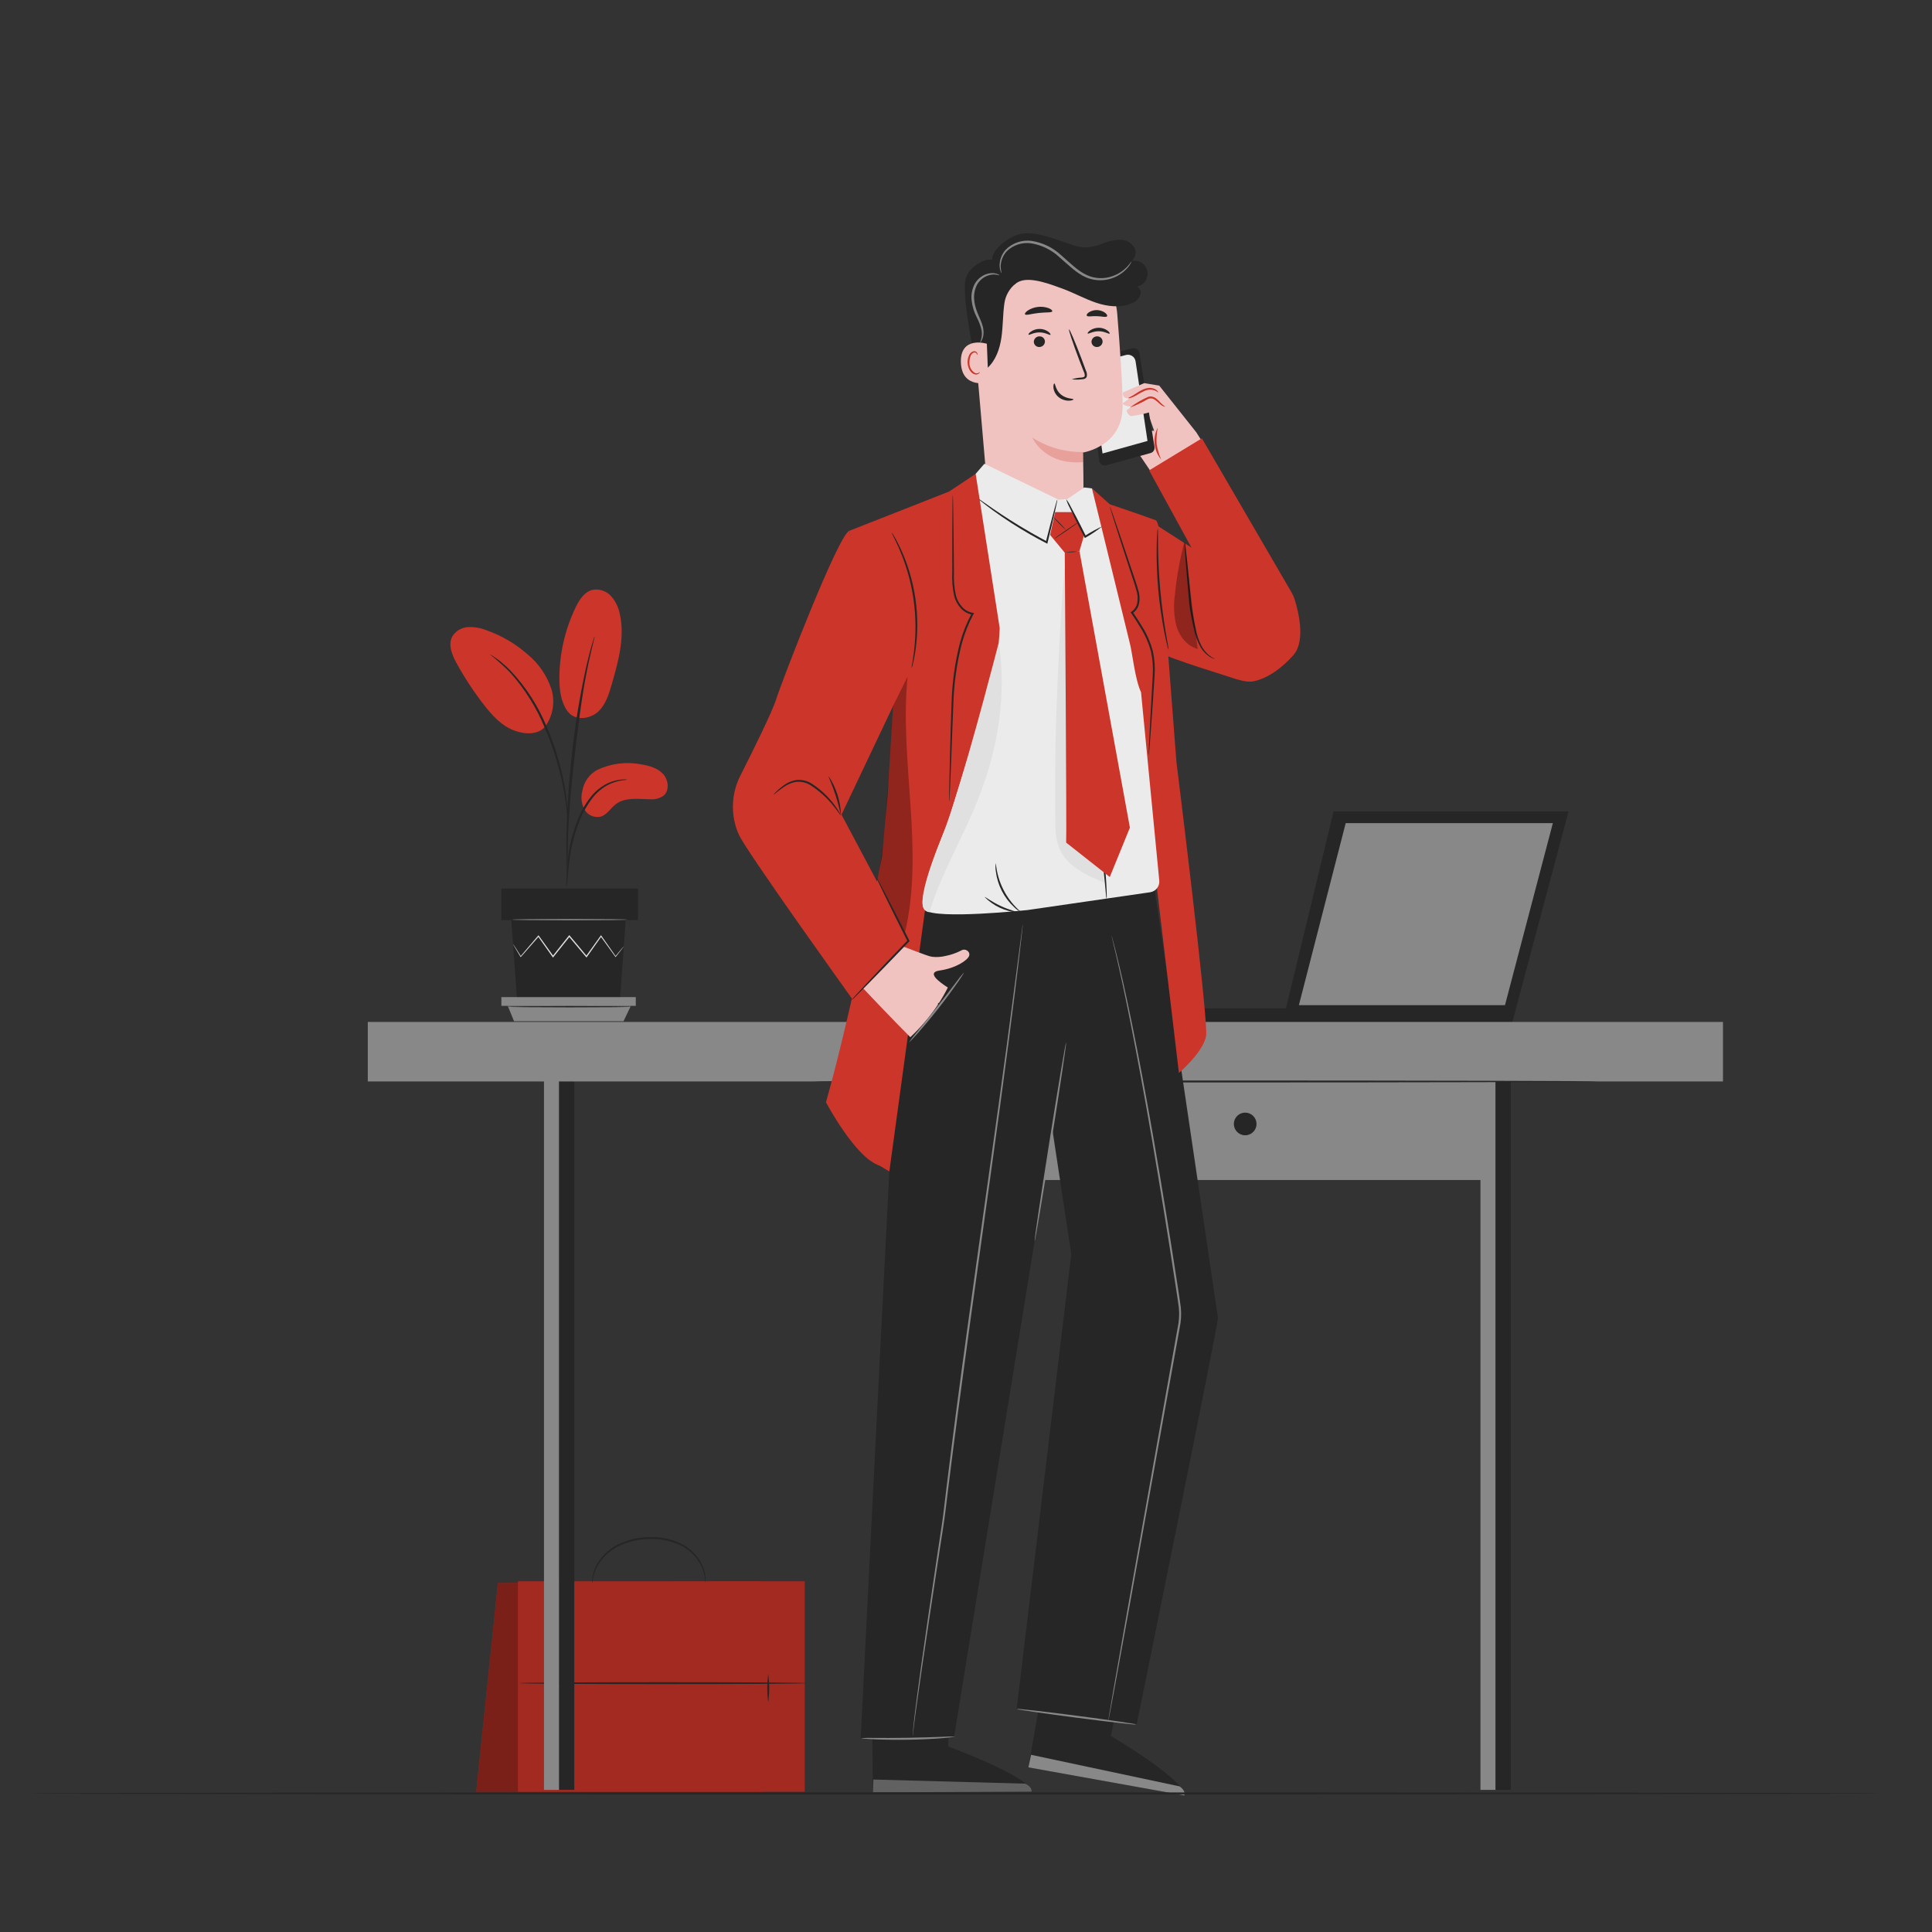 <svg xmlns="http://www.w3.org/2000/svg" width="300" height="300" viewBox="0 0 300 300" fill="none"><rect x="0" y="0" width="300" height="300" fill="#333333" stroke="none"/><path d="M118.462 278.215H73.945L77.314 245.81L118.461 245.545L118.462 278.215Z" fill="#CC3529"></path><g opacity="0.4"><path d="M118.462 278.215H73.945L77.314 245.81L118.461 245.545L118.462 278.215Z" fill="black"></path></g><path d="M124.953 245.545H80.438V278.215H124.953V245.545Z" fill="#CC3529"></path><g opacity="0.2"><path d="M124.953 245.545H80.438V278.215H124.953V245.545Z" fill="black"></path></g><path d="M125.334 261.36C125.334 261.444 115.319 261.512 102.965 261.512C90.61 261.512 80.594 261.444 80.594 261.36C80.594 261.277 90.608 261.209 102.965 261.209C115.321 261.209 125.334 261.274 125.334 261.36Z" fill="#262626"></path><path d="M88.363 264.506C88.16 262.882 88.16 261.239 88.363 259.615C88.564 261.239 88.564 262.882 88.363 264.506Z" fill="#262626"></path><path d="M119.292 264.331C119.09 262.882 119.09 261.412 119.292 259.964C119.494 261.412 119.494 262.882 119.292 264.331Z" fill="#262626"></path><path d="M109.51 245.711C109.479 245.711 109.503 245.362 109.402 244.744C109.25 243.877 108.914 243.054 108.416 242.328C107.68 241.253 106.662 240.4 105.474 239.862C104.011 239.218 102.42 238.916 100.822 238.982C99.223 239 97.645 239.355 96.191 240.023C95.01 240.576 93.988 241.419 93.222 242.475C92.704 243.186 92.333 243.994 92.131 244.851C91.993 245.46 91.987 245.811 91.956 245.81C91.938 245.726 91.933 245.64 91.942 245.554C91.944 245.311 91.968 245.068 92.013 244.828C92.175 243.938 92.527 243.094 93.044 242.352C93.811 241.243 94.853 240.354 96.068 239.772C97.553 239.07 99.172 238.697 100.814 238.678C102.458 238.613 104.094 238.932 105.592 239.61C106.817 240.179 107.857 241.08 108.594 242.211C109.092 242.968 109.408 243.83 109.518 244.729C109.549 244.971 109.557 245.216 109.542 245.46C109.545 245.545 109.534 245.63 109.51 245.711Z" fill="#262626"></path><path d="M92.788 119.528C94.915 118.53 97.307 118.239 99.611 118.699C100.849 118.903 102.14 119.274 102.982 120.203C103.825 121.133 103.984 122.77 103.017 123.569C102.393 123.991 101.641 124.182 100.892 124.108C99.087 124.087 97.086 123.77 95.645 124.855C94.823 125.474 94.276 126.504 93.292 126.808C92.8 126.922 92.285 126.873 91.824 126.667C91.362 126.462 90.98 126.112 90.736 125.671C90.267 124.767 90.162 123.717 90.445 122.739C90.561 122.06 90.834 121.416 91.24 120.859C91.647 120.302 92.176 119.847 92.788 119.528Z" fill="#CC3529"></path><path d="M88.058 110.346C89.327 112.159 91.794 111.559 92.938 110.453C94.082 109.347 94.565 107.743 95.005 106.214C96.01 102.72 97.024 99.052 96.276 95.496C96.096 94.419 95.622 93.412 94.908 92.585C94.545 92.177 94.082 91.872 93.565 91.7C93.048 91.528 92.494 91.495 91.96 91.604C90.716 91.933 89.943 93.151 89.385 94.31C87.739 97.731 86.876 101.477 86.859 105.273C86.854 107.039 87.061 108.891 88.058 110.349" fill="#CC3529"></path><path d="M84.554 112.948C85.206 112.096 85.64 111.098 85.819 110.041C85.998 108.983 85.916 107.898 85.581 106.879C84.885 104.843 83.641 103.038 81.986 101.664C80.107 99.993 77.921 98.704 75.549 97.869C74.63 97.498 73.642 97.33 72.653 97.377C72.159 97.406 71.679 97.554 71.256 97.811C70.833 98.067 70.478 98.423 70.223 98.847C69.546 100.139 70.195 101.706 70.898 102.985C72.137 105.239 73.55 107.392 75.126 109.424C76.394 111.058 77.845 112.67 79.777 113.408C81.709 114.146 83.715 114.059 84.738 112.72" fill="#CC3529"></path><path d="M87.968 137.697C88.036 137.428 88.075 137.152 88.085 136.874C88.143 136.274 88.216 135.521 88.304 134.626C88.416 133.519 88.584 132.418 88.809 131.329C89.104 130.002 89.505 128.7 90.008 127.437C90.501 126.175 91.169 124.99 91.995 123.916C92.667 123.042 93.525 122.328 94.507 121.827C95.173 121.497 95.888 121.275 96.623 121.168C96.9 121.158 97.174 121.119 97.443 121.052C97.166 121.018 96.886 121.013 96.609 121.039C95.845 121.097 95.098 121.291 94.403 121.613C93.368 122.101 92.461 122.823 91.752 123.72C90.891 124.809 90.197 126.019 89.692 127.312C89.182 128.593 88.784 129.917 88.502 131.267C88.289 132.37 88.143 133.485 88.064 134.606C87.993 135.56 87.966 136.334 87.953 136.868C87.928 137.144 87.933 137.422 87.968 137.697Z" fill="#262626"></path><path d="M88.124 135.963C88.146 135.837 88.153 135.709 88.146 135.581C88.146 135.294 88.146 134.932 88.143 134.489C88.143 133.54 88.143 132.167 88.191 130.471C88.275 127.081 88.567 123.433 89.131 118.289C89.665 113.453 90.381 107.824 91.138 104.164C91.299 103.332 91.463 102.583 91.617 101.928C91.771 101.272 91.889 100.705 92.009 100.245C92.113 99.814 92.197 99.462 92.265 99.183C92.302 99.06 92.324 98.934 92.331 98.806C92.273 98.919 92.228 99.04 92.198 99.164C92.115 99.439 92.01 99.785 91.881 100.212C91.74 100.666 91.597 101.229 91.432 101.884C91.267 102.539 91.082 103.281 90.903 104.115C89.966 108.443 89.262 112.818 88.793 117.221C88.228 122.376 87.973 127.069 87.951 130.467C87.931 132.167 87.967 133.542 88.009 134.491C88.036 134.935 88.058 135.297 88.076 135.583C88.077 135.711 88.093 135.839 88.124 135.963Z" fill="#262626"></path><path d="M88.138 126.915C88.165 126.535 88.162 126.153 88.13 125.773C88.088 125.04 87.987 123.979 87.781 122.68C87.53 121.16 87.195 119.655 86.775 118.173C86.284 116.35 85.653 114.567 84.89 112.841C83.582 109.657 81.707 106.737 79.355 104.224C78.947 103.793 78.512 103.389 78.053 103.014C77.854 102.845 77.677 102.676 77.497 102.543L76.992 102.194C76.688 101.964 76.367 101.758 76.031 101.578C77.138 102.449 78.19 103.388 79.182 104.389C81.456 106.924 83.281 109.827 84.578 112.976C85.326 114.693 85.959 116.458 86.473 118.259C86.904 119.728 87.261 121.217 87.544 122.721C87.776 124.007 87.916 125.057 87.998 125.784C88.016 126.164 88.062 126.542 88.138 126.915Z" fill="#262626"></path><path d="M79.391 142.881L80.295 155.307H96.259L97.166 142.881H79.391Z" fill="#262626"></path><path d="M99.068 137.98H77.844V142.878H99.068V137.98Z" fill="#262626"></path><path d="M77.852 154.83V156.188H98.725V154.83H77.852Z" fill="#888888"></path><path d="M79.821 158.579L78.844 156.191H97.959L96.819 158.579H79.821Z" fill="#888888"></path><path d="M96.871 146.941C96.852 146.983 96.827 147.022 96.797 147.058L96.558 147.374L95.627 148.565L95.585 148.617L95.545 148.559L93.261 145.4H93.392L91.143 148.585L91.072 148.684L90.993 148.591L88.326 145.417H88.479L88.333 145.602L85.945 148.592L85.866 148.691L85.793 148.588L83.542 145.404L83.673 145.41L80.902 148.567L80.852 148.626L80.815 148.562L79.947 147.107C79.856 146.948 79.783 146.821 79.724 146.718C79.696 146.675 79.673 146.629 79.656 146.58C79.692 146.617 79.724 146.658 79.749 146.703L79.996 147.077L80.907 148.508L80.82 148.501L83.547 145.305L83.616 145.224L83.678 145.311L85.949 148.481L85.796 148.477C86.553 147.526 87.35 146.521 88.175 145.482L88.322 145.298L88.398 145.202L88.476 145.295L91.137 148.475L90.987 148.481L93.258 145.313L93.324 145.22L93.389 145.313C94.289 146.598 95.053 147.689 95.626 148.507L95.545 148.504L96.512 147.345L96.771 147.045C96.835 146.972 96.867 146.938 96.871 146.941Z" fill="#E0E0E0"></path><path d="M97.398 142.798C97.398 142.856 93.398 142.898 88.466 142.898C83.533 142.898 79.531 142.854 79.531 142.798C79.531 142.743 83.531 142.699 88.466 142.699C93.4 142.699 97.398 142.743 97.398 142.798Z" fill="#888888"></path><path d="M98.206 156.324C98.206 156.382 93.859 156.423 88.498 156.423C83.137 156.423 78.789 156.379 78.789 156.324C78.789 156.268 83.135 156.225 88.498 156.225C93.861 156.225 98.206 156.269 98.206 156.324Z" fill="#262626"></path><path d="M180.832 158.859H227.57V156.586H180.832V158.859Z" fill="#262626"></path><path d="M234.799 158.859L243.565 126.006H207.074L199.133 158.859H234.799Z" fill="#262626"></path><path d="M201.312 156.374H233.917L241.506 127.525H208.734L201.312 156.374Z" fill="#888888"></path><path d="M234.141 156.664H200.938L208.506 127.234H241.88L234.141 156.664ZM201.69 156.082H233.692L241.128 127.817H208.959L201.69 156.082Z" fill="#262626"></path><path d="M86.83 165.235H84.469V277.93H86.83V165.235Z" fill="#888888"></path><path d="M89.181 165.559H86.82V277.93H89.181V165.559Z" fill="#262626"></path><path d="M232.243 165.235H229.883V277.93H232.243V165.235Z" fill="#888888"></path><path d="M234.595 165.558H232.234V277.929H234.595V165.558Z" fill="#262626"></path><path d="M267.544 158.687H57.109V167.929H267.544V158.687Z" fill="#888888"></path><path d="M231.062 167.933H152.133V183.232H231.062V167.933Z" fill="#888888"></path><path d="M195.112 174.526C195.112 174.874 195.008 175.214 194.815 175.504C194.622 175.793 194.347 176.018 194.026 176.152C193.704 176.285 193.351 176.319 193.01 176.252C192.668 176.184 192.355 176.016 192.109 175.77C191.863 175.524 191.695 175.211 191.628 174.87C191.56 174.528 191.595 174.175 191.728 173.853C191.861 173.532 192.086 173.257 192.375 173.064C192.665 172.871 193.005 172.768 193.353 172.768C193.819 172.768 194.267 172.953 194.596 173.283C194.926 173.613 195.112 174.06 195.112 174.526Z" fill="#262626"></path><path d="M248.274 167.932C248.274 168.015 220.926 168.083 187.198 168.083C153.459 168.083 126.117 168.015 126.117 167.932C126.117 167.848 153.459 167.78 187.198 167.78C220.926 167.78 248.274 167.848 248.274 167.932Z" fill="#262626"></path><path d="M175.433 59.167C175.748 59.167 180.005 59.876 180.005 59.876L185.761 67.129L186.628 68.504L178.863 73.468L175.433 68.391L172.516 66.499C172.95 66.169 173.466 65.964 174.009 65.909C174.551 65.853 175.098 65.948 175.59 66.183C176.739 66.664 177.973 66.905 179.217 66.893L178.192 63.976L175.038 63.345L175.433 59.167Z" fill="#F0C3C0"></path><path d="M175.815 54.088C175.937 54.057 176.063 54.051 176.186 54.072C176.309 54.092 176.427 54.138 176.531 54.207C176.636 54.275 176.725 54.365 176.793 54.47C176.86 54.575 176.906 54.693 176.925 54.816C177.397 57.792 178.822 66.744 179.271 69.387C179.306 69.595 179.263 69.809 179.149 69.988C179.035 70.166 178.859 70.295 178.655 70.35L171.771 72.253C171.652 72.286 171.528 72.293 171.407 72.273C171.286 72.254 171.17 72.209 171.068 72.141C170.966 72.072 170.879 71.983 170.815 71.878C170.75 71.774 170.709 71.657 170.694 71.535L168.843 56.67C168.816 56.453 168.869 56.233 168.993 56.052C169.116 55.871 169.302 55.741 169.514 55.687L175.815 54.088Z" fill="#262626"></path><path d="M171.201 70.416L178.184 68.471L176.331 56.102C176.306 55.935 176.246 55.776 176.155 55.634C176.064 55.492 175.944 55.37 175.803 55.278C175.662 55.185 175.504 55.123 175.337 55.096C175.171 55.069 175 55.078 174.837 55.121L169.242 56.609L171.201 70.416Z" fill="#EBEBEB"></path><path d="M178.05 61.37L174.906 63.73C174.906 63.73 175.168 64.555 175.646 64.617C176.664 64.483 177.67 64.269 178.654 63.977L178.05 61.37Z" fill="#F0C3C0"></path><path d="M177.664 59.493L174.377 60.932C174.377 60.932 174.163 62.004 175.395 61.855L174.289 62.645C174.289 62.645 174.562 63.123 175.939 63.179C177.316 63.236 178.647 61.331 178.647 61.331L177.664 59.493Z" fill="#F0C3C0"></path><path d="M180.927 63.152C180.922 63.197 180.527 63.117 180.088 62.713C179.852 62.483 179.599 62.272 179.331 62.079C179.184 61.969 179.011 61.899 178.828 61.876C178.646 61.852 178.461 61.877 178.29 61.946C177.377 62.472 176.423 62.924 175.438 63.297C176.291 62.652 177.213 62.104 178.187 61.662C178.411 61.571 178.655 61.543 178.894 61.583C179.109 61.628 179.312 61.718 179.49 61.847C179.762 62.058 180.013 62.296 180.237 62.558C180.453 62.772 180.683 62.971 180.927 63.152Z" fill="#CC3529"></path><path d="M180.297 71.35C179.734 70.668 179.384 69.836 179.291 68.957C179.198 68.078 179.365 67.191 179.773 66.406C179.614 67.236 179.553 68.081 179.593 68.925C179.731 69.758 179.967 70.572 180.297 71.35Z" fill="#CC3529"></path><path d="M179.847 60.941C179.809 60.972 179.632 60.727 179.211 60.591C178.651 60.437 178.054 60.505 177.544 60.783C176.922 61.079 176.379 61.457 175.939 61.641C175.499 61.837 175.195 61.863 175.188 61.825C175.18 61.786 175.447 61.685 175.842 61.45C176.242 61.227 176.748 60.827 177.417 60.508C177.736 60.353 178.081 60.261 178.434 60.235C178.728 60.219 179.021 60.273 179.29 60.392C179.755 60.608 179.879 60.931 179.847 60.941Z" fill="#CC3529"></path><path d="M179.594 81.55L196.708 92.536L192.172 105.507C192.172 105.507 180.462 101.894 180.681 101.514C180.9 101.135 179.594 81.55 179.594 81.55Z" fill="#CC3529"></path><path d="M175.178 257.157L172.487 269.553C172.487 269.553 184.183 276.451 183.908 278.791L159.688 274.436L163.088 254.949L175.178 257.157Z" fill="#262626"></path><path d="M159.688 274.436L160.107 272.485L183.175 277.39C183.175 277.39 184.168 278.053 183.91 278.791L159.688 274.436Z" fill="#888888"></path><path d="M147.643 258.516L147.243 271.194C147.243 271.194 159.994 275.859 160.15 278.209L135.54 278.317L135.352 258.537L147.643 258.516Z" fill="#262626"></path><g opacity="0.6"><path d="M135.555 278.318L135.613 276.324L159.187 276.965C159.187 276.965 160.285 277.437 160.164 278.209L135.555 278.318Z" fill="#888888"></path></g><path d="M151.135 50.628L153.644 79.713L168.21 78.549C168.301 76.848 168.179 70.268 168.179 70.268C168.179 70.268 174.24 69.325 174.315 63.266C174.352 60.323 173.931 54.241 173.488 48.762C173.253 45.84 171.882 43.126 169.671 41.202C167.459 39.278 164.582 38.296 161.655 38.467C160.159 38.555 158.695 38.941 157.35 39.604C156.006 40.267 154.808 41.193 153.827 42.326C152.846 43.46 152.103 44.779 151.64 46.205C151.178 47.631 151.006 49.135 151.135 50.628Z" fill="#F0C3C0"></path><path d="M168.189 70.183C165.391 70.236 162.641 69.455 160.289 67.939C160.289 67.939 162.157 72.299 168.203 71.754L168.189 70.183Z" fill="#CC3529" fill-opacity="0.24"></path><path d="M171.211 53.008C171.213 53.234 171.127 53.452 170.971 53.615C170.815 53.778 170.602 53.874 170.376 53.882C170.266 53.891 170.156 53.877 170.051 53.842C169.946 53.808 169.849 53.752 169.766 53.68C169.683 53.607 169.615 53.518 169.567 53.419C169.518 53.32 169.49 53.212 169.484 53.102C169.482 52.876 169.568 52.659 169.724 52.496C169.879 52.333 170.092 52.237 170.318 52.228C170.428 52.219 170.538 52.233 170.643 52.268C170.748 52.302 170.845 52.358 170.928 52.43C171.012 52.503 171.079 52.592 171.128 52.691C171.176 52.79 171.205 52.898 171.211 53.008Z" fill="#262626"></path><path d="M172.303 51.805C172.196 51.918 171.541 51.433 170.609 51.435C169.677 51.424 168.996 51.901 168.894 51.789C168.845 51.739 168.953 51.535 169.251 51.318C169.654 51.039 170.134 50.892 170.624 50.896C171.109 50.893 171.581 51.046 171.973 51.331C172.262 51.552 172.362 51.755 172.303 51.805Z" fill="#262626"></path><path d="M162.258 53.008C162.26 53.234 162.174 53.452 162.018 53.615C161.862 53.778 161.649 53.874 161.423 53.882C161.313 53.89 161.202 53.877 161.098 53.842C160.993 53.808 160.896 53.752 160.813 53.68C160.73 53.607 160.662 53.518 160.614 53.419C160.565 53.32 160.537 53.212 160.531 53.102C160.529 52.876 160.615 52.659 160.771 52.496C160.927 52.333 161.14 52.236 161.365 52.228C161.475 52.219 161.586 52.233 161.691 52.267C161.796 52.302 161.893 52.357 161.976 52.43C162.059 52.503 162.127 52.591 162.176 52.691C162.224 52.79 162.252 52.898 162.258 53.008Z" fill="#262626"></path><path d="M163.116 51.987C163.008 52.1 162.352 51.615 161.422 51.617C160.49 51.606 159.808 52.083 159.707 51.971C159.657 51.921 159.765 51.717 160.064 51.501C160.467 51.221 160.946 51.073 161.437 51.077C161.921 51.076 162.393 51.228 162.785 51.513C163.071 51.733 163.168 51.937 163.116 51.987Z" fill="#262626"></path><path d="M166.42 58.896C166.911 58.743 167.419 58.651 167.933 58.624C168.171 58.599 168.396 58.551 168.436 58.391C168.456 58.145 168.401 57.9 168.277 57.686C168.053 57.111 167.819 56.508 167.574 55.876C166.597 53.297 165.89 51.178 165.995 51.139C166.099 51.101 166.975 53.159 167.951 55.739C168.184 56.375 168.411 56.98 168.625 57.56C168.774 57.846 168.818 58.176 168.749 58.492C168.714 58.576 168.661 58.651 168.593 58.712C168.526 58.772 168.445 58.816 168.357 58.841C168.226 58.877 168.09 58.897 167.954 58.899C167.444 58.963 166.929 58.962 166.42 58.896Z" fill="#262626"></path><path d="M163.722 59.543C163.873 59.534 163.875 60.545 164.74 61.262C165.605 61.98 166.681 61.868 166.689 62.01C166.703 62.073 166.449 62.206 165.994 62.219C165.402 62.227 164.826 62.026 164.368 61.652C163.928 61.292 163.645 60.775 163.578 60.21C163.54 59.788 163.653 59.537 163.722 59.543Z" fill="#262626"></path><path d="M163.399 48.333C163.307 48.586 162.377 48.466 161.284 48.598C160.189 48.708 159.308 49.028 159.163 48.8C159.098 48.692 159.252 48.451 159.608 48.208C160.084 47.908 160.621 47.72 161.181 47.658C161.74 47.596 162.305 47.663 162.835 47.852C163.234 48.014 163.436 48.213 163.399 48.333Z" fill="#262626"></path><path d="M171.903 49.115C171.739 49.327 171.098 49.107 170.326 49.097C169.555 49.06 168.902 49.239 168.754 49.018C168.687 48.91 168.79 48.698 169.076 48.498C169.459 48.258 169.905 48.138 170.357 48.151C170.81 48.165 171.247 48.313 171.615 48.577C171.886 48.794 171.975 49.014 171.903 49.115Z" fill="#262626"></path><path d="M157.767 43.984L157.734 44.01C156.768 44.771 156.133 45.875 155.962 47.093C155.956 47.136 155.95 47.176 155.945 47.215C155.708 48.943 155.751 50.702 155.497 52.428C155.243 54.153 154.645 55.91 153.369 57.099C152.845 57.588 151.913 57.925 151.484 57.352C151.339 57.114 151.264 56.839 151.268 56.559C150.945 52.386 149.806 48.684 149.813 44.319C149.811 43.735 149.949 43.158 150.214 42.637C150.48 42.117 150.866 41.667 151.34 41.325C152.254 40.671 153.37 39.991 154.385 40.471C155.4 40.952 156.714 42.853 157.503 43.659" fill="#262626"></path><path d="M153.238 53.377C153.134 53.333 149.074 52.146 149.206 56.289C149.339 60.431 153.471 59.444 153.474 59.325C153.478 59.206 153.238 53.377 153.238 53.377Z" fill="#F0C3C0"></path><path d="M152.143 57.789C152.125 57.777 152.073 57.842 151.952 57.902C151.783 57.981 151.59 57.991 151.413 57.931C151.14 57.769 150.915 57.538 150.761 57.261C150.607 56.984 150.529 56.672 150.536 56.355C150.514 56 150.572 55.645 150.705 55.315C150.739 55.184 150.805 55.064 150.896 54.965C150.988 54.865 151.102 54.789 151.229 54.744C151.311 54.719 151.399 54.724 151.478 54.758C151.557 54.791 151.622 54.851 151.661 54.928C151.719 55.044 151.697 55.126 151.719 55.132C151.732 55.142 151.806 55.06 151.767 54.889C151.741 54.787 151.681 54.698 151.596 54.635C151.479 54.553 151.335 54.519 151.194 54.542C151.025 54.581 150.868 54.663 150.74 54.78C150.612 54.897 150.515 55.044 150.46 55.209C150.295 55.574 150.222 55.974 150.247 56.373C150.3 57.207 150.752 57.975 151.357 58.129C151.469 58.157 151.586 58.161 151.7 58.138C151.814 58.115 151.921 58.068 152.014 57.998C152.139 57.89 152.158 57.797 152.143 57.789Z" fill="#CC3529"></path><path d="M154.264 41.111C153.244 39.453 156.039 37.073 158.083 36.429C160.128 35.784 162.821 36.781 164.856 37.456C166.137 37.882 167.418 38.476 168.771 38.42C169.675 38.329 170.56 38.103 171.398 37.751C172.236 37.398 173.138 37.219 174.048 37.227C174.503 37.237 174.946 37.371 175.331 37.614C175.715 37.858 176.025 38.202 176.228 38.609C176.572 39.449 176.08 40.599 175.18 40.724C175.469 40.566 175.791 40.48 176.12 40.474C176.448 40.467 176.774 40.541 177.068 40.688C177.362 40.834 177.616 41.05 177.808 41.317C178.001 41.583 178.126 41.893 178.172 42.218C178.219 42.543 178.186 42.875 178.077 43.185C177.967 43.495 177.784 43.774 177.544 43.998C177.303 44.221 177.011 44.384 176.694 44.47C176.377 44.557 176.044 44.565 175.722 44.494C176.312 44.048 177.215 44.786 177.142 45.521C177.062 45.882 176.889 46.217 176.641 46.492C176.393 46.766 176.077 46.972 175.726 47.089C173.998 47.846 171.983 47.606 170.195 47.004C168.406 46.402 166.748 45.464 164.975 44.818C163.202 44.172 160.233 43.013 158.454 43.64C157.144 44.101 156.232 45.678 155.492 45.332C155.144 45.145 154.843 44.88 154.615 44.556C154.388 44.232 154.239 43.86 154.181 43.469C154.081 42.683 154.108 41.887 154.263 41.11" fill="#262626"></path><path d="M175.698 40.612C175.663 40.591 175.484 40.918 175.039 41.402C174.403 42.075 173.613 42.584 172.737 42.884C171.45 43.347 170.032 43.29 168.786 42.724C167.377 42.093 166.171 40.83 164.783 39.638C163.497 38.432 161.871 37.651 160.125 37.401C159.405 37.313 158.673 37.392 157.987 37.629C157.301 37.867 156.678 38.258 156.166 38.773C155.837 39.133 155.584 39.556 155.423 40.016C155.261 40.476 155.194 40.964 155.227 41.451C155.25 41.712 155.31 41.968 155.405 42.212C155.479 42.376 155.526 42.455 155.539 42.45C155.462 42.119 155.411 41.782 155.386 41.443C155.384 40.522 155.738 39.636 156.375 38.971C156.866 38.508 157.454 38.16 158.097 37.953C158.739 37.747 159.42 37.686 160.089 37.776C161.75 38.041 163.293 38.798 164.518 39.95C165.88 41.115 167.123 42.411 168.631 43.066C169.742 43.541 170.977 43.645 172.152 43.364C173.328 43.083 174.381 42.431 175.158 41.505C175.323 41.305 175.468 41.089 175.59 40.859C175.673 40.704 175.713 40.618 175.698 40.612Z" fill="#888888"></path><path d="M152.162 53.192C152.177 53.206 152.34 53.075 152.496 52.749C152.703 52.277 152.774 51.757 152.703 51.247C152.612 49.912 151.431 48.48 151.281 46.635C151.175 45.783 151.336 44.92 151.739 44.163C152.092 43.562 152.634 43.094 153.279 42.833C153.716 42.65 154.193 42.585 154.662 42.644C154.995 42.697 155.174 42.775 155.19 42.742C155.199 42.725 155.042 42.595 154.695 42.489C154.195 42.361 153.668 42.386 153.182 42.561C152.448 42.812 151.824 43.31 151.417 43.971C150.952 44.791 150.762 45.739 150.876 46.674C150.981 47.586 151.252 48.471 151.675 49.285C152.013 49.915 152.264 50.589 152.419 51.287C152.531 51.933 152.441 52.598 152.162 53.192Z" fill="#888888"></path><path d="M176.498 267.787C176.498 267.787 189.114 205.901 189.124 204.662L166.589 192.747L157.867 265.379L176.498 267.787Z" fill="#262626"></path><path d="M148.124 269.861L165.55 162.597V139.462L140.312 141.267C140.012 142.168 133.648 270.005 133.648 270.005L136.105 269.862H148.124" fill="#262626"></path><path d="M179.249 137.826L189.128 204.662L167.042 199.305L158.039 140L179.249 137.826Z" fill="#262626"></path><path d="M183.063 166.614C183.063 166.614 186.901 163.317 187.284 160.827C187.667 158.338 182.676 118.314 182.676 118.314L180.134 85.23C180.134 85.812 180.201 81.062 179.435 80.775C177.083 79.898 172.319 78.302 172.319 78.302L169.586 75.847C169.586 75.847 174.498 96.852 175.455 102.596L183.063 166.614Z" fill="#CC3529"></path><path d="M151.506 73.577L147.372 76.327L131.868 82.428L138.751 108.4L137.831 123.461L136.948 133.038C136.948 133.038 132.333 156.75 128.258 171.16C128.258 171.16 132.803 179.777 136.542 180.98L138.097 181.903L143.639 141.316L148.398 134.894C148.854 134.279 149.282 133.645 149.683 132.992C150.851 131.088 153.515 126.762 155.639 123.424C158.443 119.017 162.048 109.002 160.98 104.729C159.912 100.456 151.506 73.577 151.506 73.577Z" fill="#CC3529"></path><path d="M140.977 163.113C144.608 160.177 147.623 156.551 149.848 152.445Z" fill="#262626"></path><path d="M151.499 73.577L155.231 97.521C155.13 100.584 154.621 103.62 153.717 106.549L147.057 128.074C147.057 128.074 141.823 139.817 143.629 141.316C145.435 142.816 159.524 141.316 159.524 141.316L178.585 138.55C179.011 138.489 179.396 138.265 179.662 137.927C179.927 137.589 180.052 137.161 180.011 136.733L177.179 107.493C176.227 105.473 175.835 101.343 175.436 99.872L169.567 75.846L168.367 75.691L165.758 77.482L164.386 77.592L152.855 72.012L151.499 73.577Z" fill="#EBEBEB"></path><path d="M148.024 124.96C151.104 115.361 155.092 99.753 155.092 99.753C156.333 107.917 154.975 116.261 151.94 123.941C149.463 130.211 146.467 134.95 144.399 141.368L144.338 141.634C144.338 141.634 143.173 141.692 143.254 139.978C143.335 138.264 144.984 133.152 146.113 130.318C147.243 127.484 148.024 124.96 148.024 124.96Z" fill="#E0E0E0"></path><path d="M166.429 79.524H163.84L163.062 83.068L165.329 85.813L167.611 85.585L168.356 83.041L167.744 81.62L166.429 79.524Z" fill="#CC3529"></path><path d="M181.538 100.231C182.354 100.395 191.358 106.45 194.632 105.796C197.905 105.141 200.55 102.059 200.899 101.645C202.755 99.442 201.592 94.875 201.058 93.151C200.927 92.73 200.748 92.325 200.525 91.945L186.629 68.061L178.438 73.04L186.939 88.556L181.538 100.231Z" fill="#CC3529"></path><path d="M114.51 129.091C113.97 127.68 113.735 126.17 113.822 124.661C113.909 123.153 114.316 121.68 115.015 120.34C116.902 116.608 119.889 110.578 120.518 108.601C121.45 105.663 130.16 83.1 131.872 82.428L139.461 107.976L130.67 126.496L140.975 145.91L132.366 155.167C132.366 155.167 116.113 132.507 114.778 129.703C114.681 129.5 114.592 129.296 114.51 129.091Z" fill="#CC3529"></path><path d="M141.353 161.055C142.98 159.535 144.423 157.83 145.655 155.976C145.643 155.952 145.636 155.925 145.635 155.898C145.634 155.872 145.639 155.845 145.65 155.82C145.67 155.791 145.696 155.767 145.726 155.749C145.756 155.731 145.789 155.718 145.824 155.714C146.318 154.949 146.769 154.158 147.176 153.344C145.736 152.409 143.858 150.992 145.902 150.702C148.419 150.344 150.218 149.12 150.475 148.45C150.731 147.781 149.892 147.179 149.229 147.607C148.464 147.997 147.649 148.278 146.806 148.443C146.135 148.603 145.441 148.647 144.754 148.573C143.955 148.485 140.679 147.063 140.106 146.958L133.977 153.411C133.977 153.411 138.68 158.399 141.353 161.055Z" fill="#F0C3C0"></path><path d="M181.459 100.94C181.363 100.708 181.291 100.467 181.246 100.221C181.126 99.755 180.974 99.073 180.806 98.228C179.939 93.816 179.538 89.326 179.61 84.831C179.626 83.969 179.655 83.272 179.691 82.793C179.692 82.543 179.72 82.293 179.773 82.048C179.811 82.296 179.823 82.546 179.809 82.797C179.813 83.339 179.818 84.019 179.824 84.834C179.845 86.552 179.926 88.926 180.158 91.538C180.39 94.149 180.733 96.498 181.016 98.192C181.154 98.993 181.27 99.665 181.362 100.199C181.42 100.442 181.453 100.69 181.459 100.94Z" fill="#262626"></path><path d="M188.634 102.322C188.63 102.331 188.564 102.315 188.439 102.273C188.258 102.208 188.084 102.125 187.919 102.028C187.314 101.651 186.807 101.137 186.44 100.527C185.928 99.613 185.571 98.622 185.382 97.592C185.083 96.358 184.85 95.109 184.684 93.85C184.439 91.158 184.235 88.741 184.102 86.979C184.043 86.147 183.998 85.449 183.96 84.897C183.932 84.642 183.93 84.385 183.955 84.13C184.023 84.377 184.066 84.631 184.083 84.887C184.146 85.436 184.226 86.132 184.321 86.962C184.507 88.713 184.748 91.147 184.99 93.814C185.155 95.138 185.406 96.395 185.657 97.528C185.828 98.535 186.155 99.509 186.626 100.415C186.964 101.013 187.428 101.529 187.985 101.929C188.385 102.201 188.644 102.295 188.634 102.322Z" fill="#262626"></path><g opacity="0.3"><path d="M183.909 84.178C183.199 86.861 182.708 89.597 182.439 92.359C182.195 94.006 182.284 95.686 182.699 97.299C183.196 98.883 184.37 100.344 185.975 100.768C185.245 95.368 184.598 89.956 184.035 84.535" fill="black"></path></g><g opacity="0.3"><path d="M136.234 136.524C136.234 136.524 138.962 142.11 140.469 145.033C143.613 132.043 139.624 118.373 140.925 105.071L138.654 109.653L138.014 120.256L137.525 126.475C137.525 126.475 137.058 133.164 136.234 136.524Z" fill="black"></path></g><path d="M138.445 82.661C138.622 82.888 138.776 83.131 138.908 83.387C139.051 83.624 139.219 83.919 139.391 84.273C139.564 84.627 139.782 85.02 139.974 85.477C140.451 86.537 140.861 87.626 141.2 88.737C142.034 91.466 142.451 94.304 142.438 97.157C142.433 98.32 142.353 99.48 142.201 100.633C142.149 101.126 142.057 101.564 141.99 101.953C141.924 102.342 141.851 102.672 141.782 102.943C141.73 103.226 141.652 103.503 141.549 103.771C141.562 103.484 141.601 103.199 141.666 102.92C141.716 102.648 141.774 102.317 141.822 101.93C141.87 101.543 141.95 101.103 141.987 100.612C142.108 99.466 142.165 98.315 142.158 97.163C142.139 94.339 141.726 91.532 140.931 88.822C140.607 87.717 140.221 86.63 139.776 85.568C139.601 85.108 139.399 84.71 139.239 84.353C139.079 83.995 138.93 83.693 138.803 83.448C138.66 83.197 138.54 82.934 138.445 82.661Z" fill="#262626"></path><path d="M130.577 126.648C130.534 126.674 130.149 126.032 129.391 125.103C128.412 123.892 127.25 122.84 125.948 121.985C125.251 121.517 124.408 121.314 123.574 121.414C122.896 121.539 122.253 121.812 121.693 122.213C120.711 122.891 120.171 123.42 120.134 123.378C120.12 123.363 120.241 123.219 120.483 122.98C120.822 122.639 121.186 122.324 121.572 122.038C122.147 121.589 122.818 121.281 123.534 121.138C124.434 121.012 125.349 121.221 126.106 121.725C127.441 122.594 128.611 123.694 129.561 124.972C129.85 125.354 130.115 125.755 130.354 126.171C130.453 126.317 130.529 126.478 130.577 126.648Z" fill="#262626"></path><path d="M128.671 120.527C129.829 122.289 130.491 124.33 130.589 126.436C130.5 126.449 130.272 125.072 129.739 123.446C129.215 121.818 128.591 120.569 128.671 120.527Z" fill="#262626"></path><path d="M136.055 136.167C136.223 136.402 136.37 136.651 136.494 136.912L137.601 139.002C138.525 140.779 139.792 143.253 141.194 146.03L141.242 146.125L141.168 146.203L140.586 146.807C138.299 149.19 136.216 151.335 134.698 152.877L132.889 154.693C132.676 154.924 132.444 155.137 132.195 155.33C132.377 155.074 132.581 154.833 132.803 154.611L134.543 152.729C136.022 151.149 138.08 148.98 140.366 146.598L140.948 145.993L140.922 146.168C139.524 143.388 138.291 140.898 137.414 139.097L136.392 136.965C136.257 136.709 136.144 136.442 136.055 136.167Z" fill="#262626"></path><path d="M147.394 124.448C147.375 124.281 147.37 124.113 147.379 123.945C147.384 123.589 147.39 123.11 147.397 122.506C147.426 121.225 147.467 119.428 147.517 117.216C147.581 114.982 147.633 112.325 147.753 109.368C147.826 106.152 148.264 102.953 149.057 99.835C149.494 98.236 150.111 96.691 150.895 95.23L151.005 95.449C150.281 95.325 149.623 94.951 149.145 94.393C148.687 93.872 148.355 93.254 148.173 92.585C147.904 91.347 147.802 90.079 147.869 88.814C147.869 86.44 147.869 84.325 147.873 82.55C147.884 80.807 147.893 79.402 147.899 78.401C147.907 77.935 147.914 77.566 147.919 77.286C147.915 77.157 147.924 77.027 147.944 76.899C147.965 77.027 147.974 77.156 147.972 77.285C147.98 77.566 147.99 77.936 148.003 78.4C148.018 79.401 148.04 80.807 148.066 82.55C148.084 84.324 148.105 86.439 148.128 88.813C148.072 90.053 148.178 91.294 148.445 92.507C148.617 93.133 148.93 93.712 149.361 94.198C149.794 94.704 150.391 95.042 151.047 95.154L151.258 95.185L151.156 95.373C150.386 96.815 149.781 98.34 149.351 99.917C148.565 103.014 148.123 106.188 148.034 109.382C147.897 112.329 147.825 114.99 147.733 117.223C147.643 119.435 147.57 121.232 147.517 122.51C147.486 123.113 147.461 123.592 147.443 123.947C147.44 124.115 147.424 124.282 147.394 124.448Z" fill="#262626"></path><path d="M172.352 78.674C172.408 78.775 172.453 78.882 172.487 78.993L172.824 79.931C173.115 80.784 173.522 81.969 174.025 83.424L175.795 88.682C176.115 89.687 176.511 90.71 176.81 91.848C176.969 92.44 176.994 93.059 176.884 93.661C176.826 93.981 176.705 94.287 176.527 94.559C176.348 94.831 176.117 95.065 175.846 95.245L175.893 95.033C176.385 95.762 176.902 96.533 177.386 97.346C178.113 98.515 178.662 99.786 179.016 101.116C179.287 102.369 179.376 103.655 179.281 104.933C179.138 107.355 178.978 109.525 178.853 111.353C178.72 113.153 178.612 114.621 178.533 115.677C178.491 116.163 178.457 116.551 178.431 116.852C178.425 116.989 178.406 117.126 178.373 117.259C178.358 117.122 178.356 116.984 178.368 116.847C178.38 116.547 178.395 116.156 178.414 115.668C178.468 114.611 178.544 113.14 178.637 111.338C178.741 109.5 178.864 107.328 178.999 104.919C179.085 103.668 178.993 102.411 178.726 101.185C178.374 99.885 177.834 98.643 177.123 97.499C176.645 96.697 176.134 95.927 175.642 95.2L175.554 95.069L175.688 94.988C175.924 94.829 176.126 94.624 176.282 94.385C176.437 94.146 176.543 93.878 176.593 93.597C176.696 93.038 176.674 92.462 176.527 91.912C176.246 90.816 175.85 89.765 175.537 88.764C174.892 86.771 174.315 84.988 173.83 83.485C173.364 82.016 172.988 80.823 172.715 79.964L172.428 79.01C172.391 78.901 172.365 78.788 172.352 78.674Z" fill="#262626"></path><path d="M149.687 151.005C149.621 151.175 149.531 151.335 149.421 151.481C149.234 151.776 148.955 152.196 148.596 152.709C147.884 153.735 146.865 155.128 145.685 156.626C144.505 158.124 143.392 159.443 142.563 160.378C142.149 160.843 141.806 161.217 141.564 161.468C141.322 161.719 141.18 161.852 141.164 161.838C141.538 161.277 141.951 160.743 142.4 160.238C143.186 159.271 144.271 157.934 145.447 156.439C146.623 154.944 147.666 153.575 148.421 152.583C148.806 152.028 149.229 151.501 149.687 151.005Z" fill="#888888"></path><path d="M158.825 143.492C158.825 143.492 158.821 143.604 158.8 143.82C158.776 144.048 158.742 144.366 158.699 144.779C158.601 145.633 158.46 146.875 158.279 148.462C157.902 151.66 157.334 156.284 156.59 161.992C155.117 173.41 152.879 189.156 150.477 206.554C149.28 215.257 148.18 223.555 147.241 231.106C146.999 232.995 146.806 234.839 146.539 236.626C146.272 238.414 146 240.138 145.743 241.808C145.237 245.154 144.764 248.271 144.333 251.117C143.478 256.809 142.802 261.417 142.36 264.605C142.138 266.199 141.975 267.438 141.877 268.279C141.829 268.699 141.797 269.021 141.783 269.237C141.775 269.317 141.774 269.399 141.779 269.48C141.786 269.549 141.819 269.475 141.816 269.489C141.815 269.496 141.812 269.503 141.808 269.509C141.801 269.534 141.762 269.514 141.764 269.483C141.751 269.401 141.747 269.318 141.752 269.236C141.755 269.018 141.778 268.695 141.817 268.273C141.895 267.428 142.039 266.186 142.243 264.589C142.65 261.396 143.291 256.782 144.121 251.085C144.541 248.237 145.001 245.118 145.495 241.77C145.747 240.096 146.007 238.367 146.276 236.582C146.537 234.803 146.726 232.954 146.964 231.068C147.888 223.512 148.979 215.213 150.177 206.509C152.58 189.11 154.851 173.37 156.378 161.96C157.131 156.262 157.74 151.647 158.162 148.444C158.368 146.857 158.528 145.62 158.639 144.768C158.697 144.357 158.739 144.039 158.77 143.813C158.801 143.601 158.825 143.492 158.825 143.492Z" fill="#888888"></path><path d="M172.094 267.211C172.094 267.211 172.103 267.103 172.135 266.893C172.171 266.673 172.221 266.364 172.286 265.966C172.427 265.14 172.632 263.942 172.894 262.406C173.438 259.305 174.221 254.838 175.188 249.323C177.155 238.27 179.869 223.021 182.867 206.18C183.092 205.154 183.155 204.1 183.053 203.054C182.921 202.021 182.748 200.975 182.595 199.948C182.277 197.89 181.963 195.863 181.655 193.866C181.027 189.881 180.408 186.039 179.797 182.382C178.582 175.068 177.41 168.496 176.359 162.988C175.307 157.48 174.387 153.038 173.686 149.982C173.354 148.45 173.054 147.27 172.87 146.466C172.78 146.073 172.709 145.768 172.659 145.551C172.613 145.344 172.597 145.236 172.597 145.236C172.597 145.236 172.633 145.339 172.689 145.543C172.747 145.759 172.826 146.061 172.93 146.451C173.135 147.251 173.454 148.426 173.803 149.955C174.54 153.004 175.492 157.443 176.572 162.947C177.653 168.451 178.843 175.023 180.075 182.335C180.694 185.991 181.319 189.833 181.951 193.819C182.261 195.813 182.577 197.84 182.897 199.901C183.05 200.935 183.221 201.961 183.357 203.023C183.462 204.098 183.398 205.184 183.167 206.24L175.401 249.363C174.395 254.87 173.58 259.331 173.014 262.428C172.728 263.96 172.504 265.154 172.35 265.98C172.272 266.375 172.212 266.683 172.169 266.902C172.126 267.106 172.094 267.211 172.094 267.211Z" fill="#888888"></path><path d="M165.551 161.84C165.634 161.853 164.605 168.782 163.252 177.315C161.9 185.849 160.736 192.758 160.653 192.744C160.57 192.73 161.6 185.803 162.953 177.267C164.306 168.731 165.469 161.826 165.551 161.84Z" fill="#888888"></path><path d="M148.326 269.667C148.141 269.726 147.949 269.759 147.755 269.766C147.386 269.811 146.851 269.861 146.189 269.913C144.865 270.016 143.032 270.114 141.007 270.145C138.983 270.177 137.144 270.141 135.817 270.081C135.154 270.052 134.618 270.019 134.245 269.987C134.051 269.986 133.859 269.959 133.672 269.907C134.386 269.847 135.104 269.834 135.82 269.867C137.147 269.872 138.978 269.875 141.002 269.842C143.027 269.809 144.854 269.745 146.179 269.697C146.893 269.641 147.61 269.631 148.326 269.667Z" fill="#888888"></path><path d="M176.488 267.785C176.241 267.799 175.993 267.786 175.748 267.748L173.745 267.535C172.057 267.343 169.724 267.056 167.151 266.72C164.579 266.385 162.251 266.067 160.568 265.822L158.577 265.52C158.331 265.493 158.088 265.444 157.852 265.372C158.099 265.352 158.347 265.362 158.592 265.403C159.066 265.444 159.75 265.515 160.595 265.61C162.283 265.8 164.617 266.085 167.19 266.42C169.764 266.755 172.09 267.074 173.773 267.322L175.763 267.63C176.01 267.655 176.253 267.708 176.488 267.785Z" fill="#888888"></path><path d="M151.914 77.445C152.142 77.562 152.358 77.701 152.559 77.861L154.271 79.048C155.722 80.041 157.755 81.372 160.083 82.703C160.957 83.204 161.808 83.669 162.598 84.087L162.391 84.18C162.879 82.251 163.309 80.592 163.627 79.418C163.779 78.874 163.906 78.418 164.01 78.046C164.046 77.878 164.103 77.715 164.18 77.561C164.176 77.733 164.151 77.904 164.104 78.07C164.023 78.447 163.922 78.91 163.803 79.462C163.535 80.648 163.141 82.314 162.671 84.25L162.628 84.428L162.464 84.344C161.666 83.933 160.809 83.47 159.932 82.966C157.937 81.825 156.006 80.575 154.147 79.223C153.434 78.704 152.872 78.264 152.488 77.955C152.279 77.806 152.087 77.635 151.914 77.445Z" fill="#262626"></path><path d="M171.161 81.731C170.348 82.374 169.488 82.955 168.588 83.469L168.459 83.55L168.388 83.413C168.141 82.931 167.877 82.418 167.601 81.882C166.999 80.695 166.468 79.612 166.098 78.82C165.87 78.405 165.688 77.967 165.555 77.513C165.842 77.889 166.088 78.295 166.289 78.724C166.708 79.49 167.269 80.557 167.871 81.745L168.64 83.284L168.441 83.226C169.309 82.66 170.218 82.161 171.161 81.731Z" fill="#262626"></path><path d="M167.345 81.161C167.188 81.311 167.017 81.445 166.834 81.562C166.51 81.795 166.056 82.117 165.551 82.463C165.045 82.809 164.584 83.117 164.246 83.336C164.071 83.464 163.884 83.575 163.688 83.667C163.845 83.517 164.017 83.383 164.199 83.265C164.524 83.032 164.977 82.71 165.48 82.365C165.983 82.02 166.445 81.713 166.783 81.492C166.959 81.364 167.147 81.253 167.345 81.161Z" fill="#262626"></path><path d="M165.592 82.366C164.809 81.681 164.081 80.936 163.414 80.139C164.197 80.823 164.925 81.568 165.592 82.366Z" fill="#262626"></path><path d="M154.637 134.017C154.885 136.973 156.293 139.711 158.554 141.632C158.156 141.444 157.795 141.186 157.489 140.87C155.911 139.419 154.9 137.454 154.636 135.327C154.558 134.893 154.559 134.45 154.637 134.017Z" fill="#262626"></path><path d="M158.007 141.688C156.069 141.522 154.255 140.67 152.891 139.285C152.949 139.214 153.949 140.011 155.363 140.669C156.772 141.338 158.025 141.596 158.007 141.688Z" fill="#262626"></path><path d="M169.375 123.051C169.472 123.25 169.544 123.459 169.59 123.676C169.71 124.083 169.867 124.676 170.045 125.413C170.403 126.886 170.827 128.941 171.168 131.231C171.508 133.521 171.696 135.612 171.782 137.126C171.825 137.883 171.848 138.497 171.851 138.921C171.869 139.141 171.861 139.362 171.826 139.581C171.769 139.367 171.738 139.148 171.733 138.927C171.688 138.441 171.633 137.846 171.568 137.142C171.428 135.636 171.205 133.559 170.87 131.276C170.534 128.993 170.141 126.941 169.837 125.459C169.696 124.769 169.576 124.183 169.477 123.703C169.418 123.491 169.383 123.272 169.375 123.051Z" fill="#262626"></path><path d="M165.519 86.408C164.762 92.456 164.201 105.636 163.993 111.727C163.819 116.83 163.837 121.936 163.855 127.04C163.861 128.684 163.878 130.386 164.554 131.885C165.771 134.578 168.746 135.931 171.482 137.056L165.519 86.408Z" fill="#E0E0E0"></path><path d="M172.324 136.181L175.45 128.516L167.618 85.586L165.336 85.814C165.336 85.814 165.654 130.435 165.553 130.838L172.324 136.181Z" fill="#CC3529"></path><path d="M167.534 85.586C166.822 85.768 166.083 85.822 165.352 85.746C166.076 85.66 166.805 85.607 167.534 85.586Z" fill="#262626"></path><path d="M292.313 278.48C292.313 278.57 227.842 278.641 148.331 278.641C68.793 278.641 4.336 278.57 4.336 278.48C4.336 278.391 68.793 278.318 148.331 278.318C227.842 278.318 292.313 278.391 292.313 278.48Z" fill="#262626"></path></svg>